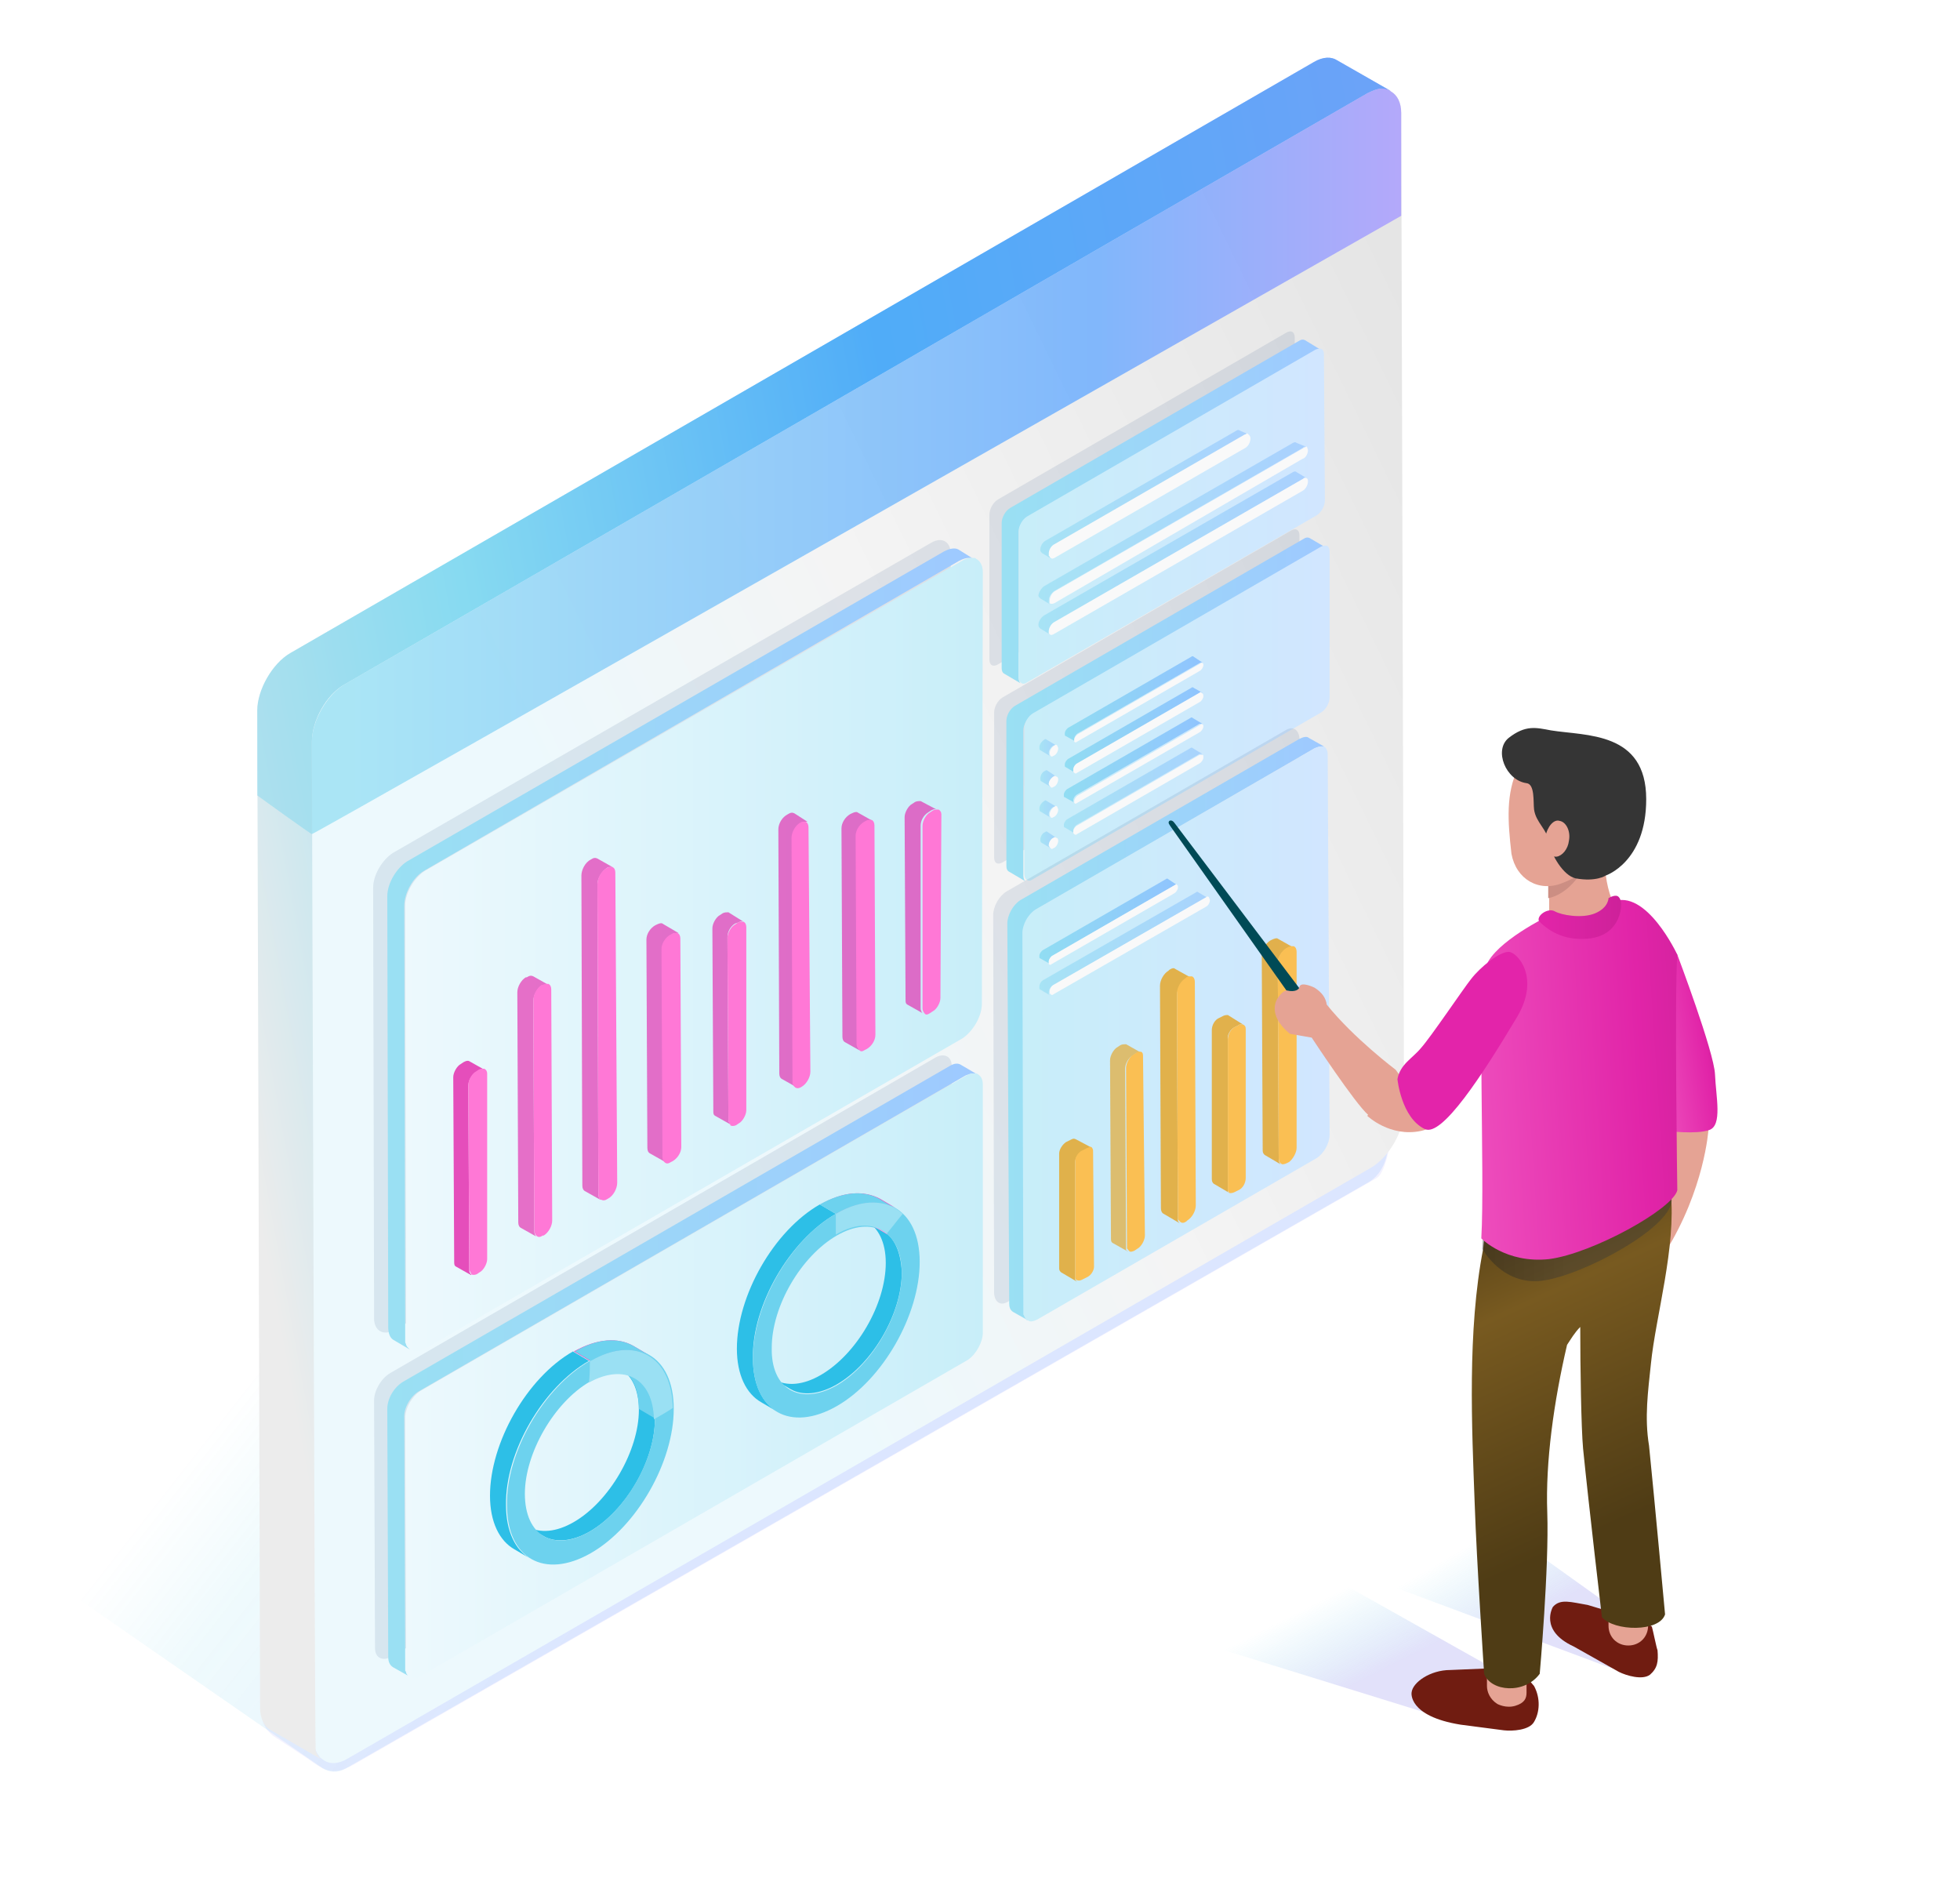 <svg width="208" height="200" viewBox="0 0 208 200" fill="none" xmlns="http://www.w3.org/2000/svg">
<path opacity="0.1" d="M29 184.2L32.5 186.5C34.7 188.1 35.5 188.4 37.6 187.2L146.1 125C147.1 124.4 147.6 120.9 147.6 120.9L28.2 181.6C27.3 182.1 28.2 183.6 29 184.2Z" fill="#8A78FF"/>
<path d="M0 163.9L34.2 187.6C34.9 188.1 35.9 188.1 36.6 187.7L145.3 125.4C146.8 124.5 147.3 122.6 147.3 121.5L107.2 73.3L0 163.9Z" fill="url(#paint0_linear)"/>
<path d="M149 117.799C149 119.999 147.4 122.799 145.5 123.899L36.9 186.599C35.9 187.199 35 187.199 34.4 186.799C34.3 186.699 34.1 186.599 34 186.499C33.9 186.399 33.8 186.199 33.7 186.099C33.7 185.999 33.6 185.999 33.6 185.899C33.6 185.799 33.5 185.799 33.5 185.699C33.5 185.599 33.4 185.499 33.4 185.399C33.4 185.299 33.3 185.099 33.3 184.999C33.3 184.899 33.3 184.699 33.3 184.599L33.1 78.699C33.1 76.499 34.7 73.699 36.6 72.599L145.1 9.899C145.7 9.599 146.2 9.399 146.7 9.399C146.8 9.399 147.1 9.399 147.2 9.499C147.3 9.499 147.4 9.599 147.5 9.599L147.6 9.699C148.3 10.099 148.7 10.899 148.7 11.999L149 117.799Z" fill="url(#paint1_linear)"/>
<path d="M147.2 20.8C147.3 20.8 147.4 20.9 147.5 20.9C147.6 20.9 147.4 20.8 147.2 20.8Z" fill="#E5E5E5"/>
<path d="M147.5 9.6C147.4 9.6 147.3 9.5 147.2 9.5C147.1 9.5 146.8 9.4 146.7 9.4C146.2 9.4 145.7 9.6 145.1 9.9L36.6 72.6C34.6 73.7 33.1 76.5 33.1 78.7C33.1 78.7 33.4 185.3 33.5 185.7C33.5 185.9 33.8 186.4 33.9 186.5C34 186.6 34.1 186.7 34.3 186.8L28.6 183.5C28 183.1 27.6 182.3 27.6 181.2L27.3 75.4C27.3 73.2 28.9 70.4 30.8 69.3L139.4 6.6C140.4 6 141.3 6 141.9 6.4L147.5 9.6Z" fill="url(#paint2_linear)"/>
<path opacity="0.4" d="M147.5 9.6C147.4 9.6 147.3 9.5 147.2 9.5C147.1 9.5 146.8 9.4 146.7 9.4C146.2 9.4 145.7 9.6 145.1 9.9L36.6 72.6C34.6 73.7 33.1 76.5 33.1 78.7V88.5C33.1 88.6 27.3 84.4 27.3 84.4V75.4C27.3 73.2 28.9 70.4 30.8 69.3L139.4 6.6C140.4 6 141.3 6 141.9 6.4L147.5 9.6Z" fill="#6DD2EE"/>
<path opacity="0.8" d="M148.7 22.899C148.7 22.899 33.1 88.699 33.1 88.499V78.699C33.1 76.499 34.7 73.699 36.6 72.599L145.1 9.899C145.7 9.599 146.2 9.399 146.7 9.399C146.8 9.399 147.1 9.399 147.2 9.499C147.3 9.499 147.4 9.599 147.5 9.599L147.6 9.699C148.3 10.099 148.7 10.899 148.7 11.999V22.899Z" fill="url(#paint3_linear)"/>
<path opacity="0.1" d="M99.3 112.2C100.2 111.7 101 112.1 101 113.1L101.1 139.4C101.1 140.4 100.4 141.7 99.5 142.3L41.5 175.8C40.6 176.3 39.8 175.9 39.8 174.9L39.7 148.6C39.7 147.6 40.4 146.3 41.4 145.7L99.3 112.2Z" fill="#103870"/>
<path d="M103.7 114C103.6 114 103.5 113.9 103.5 113.9C103.4 113.9 103.4 113.9 103.3 113.9C103.1 113.9 102.8 114 102.5 114.1L44.5 147.6C43.6 148.1 42.8 149.4 42.9 150.5L43 176.8C43 176.9 43 177 43 177.1V177.2C43 177.3 43 177.3 43.1 177.4C43.1 177.4 43.1 177.4 43.1 177.5C43.1 177.6 43.2 177.6 43.2 177.7L43.3 177.8L41.7 176.9C41.4 176.7 41.2 176.4 41.2 175.8L41.1 149.5C41.1 148.4 41.8 147.2 42.8 146.6L100.8 113.1C101.3 112.8 101.7 112.8 102 113L103.7 114Z" fill="url(#paint4_linear)"/>
<path d="M104.3 141.399C104.3 142.399 103.6 143.699 102.7 144.299L44.7 177.799C44.2 178.099 43.8 178.099 43.5 177.899C43.5 177.899 43.4 177.899 43.4 177.799L43.3 177.699C43.3 177.599 43.2 177.599 43.2 177.499C43.2 177.499 43.2 177.499 43.2 177.399C43.2 177.299 43.1 177.299 43.1 177.199V177.099C43.1 176.999 43.1 176.899 43.1 176.799L43 150.499C43 149.399 43.7 148.199 44.6 147.599L102.6 114.099C102.9 113.899 103.1 113.899 103.4 113.899C103.5 113.899 103.5 113.899 103.6 113.899C103.6 113.899 103.7 113.899 103.8 113.999C104.1 114.199 104.3 114.499 104.3 115.099V141.399Z" fill="url(#paint5_linear)"/>
<path d="M69.5 150.599C69.5 154.999 66.4 160.299 62.6 162.499C60.7 163.599 58.9 163.699 57.7 162.999L56 161.999C57.3 162.699 59 162.599 60.9 161.499C64.7 159.299 67.8 153.899 67.8 149.599C67.8 147.399 67 145.899 65.8 145.199L67.5 146.199C68.7 146.899 69.5 148.399 69.5 150.599Z" fill="#2DBFE7"/>
<path d="M67.2 142.799L68.9 143.799C67.3 142.899 65.1 142.999 62.6 144.399L60.9 143.399C63.4 141.999 65.6 141.899 67.2 142.799Z" fill="#F04DBF"/>
<path d="M56.3 165.399L54.6 164.399C53 163.499 52 161.499 52 158.699C52 153.099 55.9 146.199 60.8 143.399L62.5 144.399C57.6 147.199 53.6 154.099 53.7 159.699C53.7 162.499 54.7 164.499 56.3 165.399Z" fill="#2DBFE7"/>
<path d="M62.6 144.4C67.5 141.6 71.5 143.8 71.5 149.5C71.5 155.1 67.6 162 62.7 164.8C57.8 167.6 53.8 165.4 53.8 159.7C53.7 154.1 57.7 147.2 62.6 144.4ZM62.6 162.5C66.4 160.3 69.5 154.9 69.5 150.6C69.5 146.3 66.4 144.4 62.6 146.6C58.8 148.8 55.7 154.2 55.7 158.5C55.7 163 58.8 164.7 62.6 162.5Z" fill="#6DD2EE"/>
<path d="M65.8 145.199L67.5 146.199C68.7 146.899 69.5 148.399 69.5 150.499L67.8 149.499C67.8 147.399 67.1 145.899 65.8 145.199Z" fill="#6DD2EE"/>
<path d="M62.6 144.4C67.4 141.7 71.3 143.9 71.4 149.4C70.8 149.8 70.1 150.2 69.4 150.6C69.3 146.3 66.3 144.6 62.5 146.7C62.6 145.9 62.6 145.1 62.6 144.4Z" fill="#9AE0F3"/>
<path d="M67.2 142.799L68.9 143.799C67.3 142.899 65.1 142.999 62.7 144.399L61 143.399C63.4 141.999 65.6 141.899 67.2 142.799Z" fill="#6DD2EE"/>
<path d="M62.6 144.399L61 143.399L62.6 144.399Z" fill="#FFBFEC"/>
<path d="M95.7 135C95.7 139.4 92.6 144.7 88.8 146.9C86.9 148 85.1 148.1 83.9 147.4L82.2 146.4C83.5 147.1 85.2 147 87.1 145.9C90.9 143.7 94 138.4 94 134C94 131.8 93.2 130.3 92 129.6L93.7 130.6C94.9 131.3 95.6 132.8 95.7 135Z" fill="#2DBFE7"/>
<path d="M93.4 127.2L95.1 128.2C93.5 127.3 91.3 127.4 88.8 128.8L87.1 127.8C89.5 126.4 91.7 126.3 93.4 127.2Z" fill="#F04DBF"/>
<path d="M82.5 149.8L80.8 148.8C79.2 147.9 78.2 145.9 78.2 143.1C78.2 137.5 82.1 130.6 87 127.8L88.7 128.8C83.8 131.6 79.8 138.5 79.9 144.1C79.9 146.9 80.9 148.9 82.5 149.8Z" fill="#2DBFE7"/>
<path d="M88.7 128.8C93.6 126 97.6 128.2 97.6 133.9C97.6 139.5 93.7 146.4 88.8 149.2C83.9 152 79.9 149.8 79.9 144.1C79.9 138.5 83.8 131.6 88.7 128.8ZM88.8 147C92.6 144.8 95.7 139.4 95.7 135.1C95.7 130.7 92.6 128.9 88.8 131.1C85 133.3 81.9 138.6 81.9 143C81.8 147.4 84.9 149.2 88.8 147Z" fill="#6DD2EE"/>
<path d="M92 129.6L93.7 130.6C93.9 130.7 94.1 130.8 94.2 131L92.5 130C92.3 129.9 92.2 129.7 92 129.6Z" fill="#FF99E0"/>
<path d="M93.3 127.2L95 128.2C93.4 127.3 91.2 127.4 88.7 128.8L87 127.8C89.5 126.4 91.7 126.3 93.3 127.2Z" fill="#6DD2EE"/>
<path d="M88.7 128.8C91.6 127.1 94.2 127.3 95.8 128.8C95.2 129.5 94.7 130.2 94.1 130.9C92.8 129.8 90.9 129.7 88.7 131V129.2C88.7 129.1 88.7 128.9 88.7 128.8Z" fill="#9AE0F3"/>
<path opacity="0.1" d="M136.5 35.3C137 35 137.4 35.2 137.4 35.8V51.2C137.4 51.8 137 52.5 136.5 52.8L105.9 70.5C105.4 70.8 105 70.6 105 70V54.6C105 54 105.4 53.3 105.9 53L136.5 35.3Z" fill="#103870"/>
<path d="M140.3 37.2C140.2 37.1 140.2 37.1 140.3 37.2C140.2 37.2 140.2 37.2 140.2 37.2C140 37.2 139.9 37.2 139.7 37.3L109 54.9C108.5 55.2 108.1 55.9 108.1 56.5V71.9C108.1 72.2 108.2 72.4 108.3 72.5L106.6 71.5C106.4 71.4 106.3 71.2 106.3 70.9V55.5C106.3 54.9 106.7 54.2 107.2 53.9L137.8 36.2C138.1 36 138.3 36 138.5 36.1L140.3 37.2Z" fill="url(#paint6_linear)"/>
<path d="M140.6 53.1C140.6 53.7 140.2 54.4 139.7 54.7L109 72.4C108.7 72.6 108.5 72.6 108.3 72.4C108.2 72.3 108.1 72.1 108.1 71.8V56.4C108.1 55.8 108.5 55.1 109 54.8L139.6 37.1C139.8 37 140 37 140.1 37H140.2C140.4 37.1 140.5 37.3 140.5 37.6L140.6 53.1Z" fill="url(#paint7_linear)"/>
<g opacity="0.6">
<path opacity="0.6" d="M132.5 46.1H132.4C132.3 46.1 132.3 46.1 132.2 46.2L111.9 57.9C111.6 58.1 111.4 58.5 111.4 58.8V58.9C111.4 59 111.4 59 111.4 59.1C111.4 59.1 111.4 59.2 111.5 59.2C111.5 59.2 111.5 59.2 111.6 59.3L110.6 58.7C110.5 58.6 110.4 58.5 110.4 58.4V58.3C110.4 58 110.6 57.6 110.9 57.4L131.2 45.7C131.3 45.6 131.5 45.6 131.6 45.7L132.5 46.1Z" fill="url(#paint8_linear)"/>
</g>
<path d="M132.7 46.5C132.7 46.9 132.5 47.3 132.2 47.5L111.9 59.2C111.7 59.3 111.6 59.3 111.5 59.2C111.5 59.2 111.5 59.2 111.4 59.1C111.4 59.1 111.4 59 111.3 59C111.3 59 111.3 58.9 111.3 58.8V58.7C111.3 58.4 111.5 58 111.8 57.8L132.1 46.1C132.2 46.1 132.3 46 132.3 46H132.4C132.6 46.2 132.7 46.3 132.7 46.5Z" fill="#F9F9F9"/>
<g opacity="0.6">
<path opacity="0.6" d="M138.6 47.4H138.5C138.4 47.4 138.3 47.4 138.3 47.5L111.9 62.7C111.6 62.9 111.3 63.3 111.3 63.7C111.3 63.8 111.3 63.8 111.3 63.9V64C111.3 64 111.3 64 111.4 64.1L110.4 63.5C110.3 63.4 110.2 63.3 110.2 63.2C110.2 62.9 110.5 62.4 110.8 62.2L137.2 47C137.4 46.9 137.5 46.9 137.6 47L138.6 47.4Z" fill="url(#paint9_linear)"/>
</g>
<path d="M138.8 47.799C138.8 48.099 138.6 48.599 138.2 48.699L111.9 63.999C111.7 64.099 111.5 64.099 111.4 63.999V63.899C111.4 63.899 111.4 63.799 111.4 63.699C111.4 63.399 111.6 62.899 112 62.699L138.4 47.499C138.5 47.499 138.6 47.399 138.6 47.399H138.7C138.7 47.499 138.8 47.599 138.8 47.799Z" fill="#F9F9F9"/>
<g opacity="0.6">
<path opacity="0.6" d="M138.6 50.7H138.5C138.4 50.7 138.3 50.7 138.3 50.8L111.9 66C111.6 66.2 111.3 66.6 111.3 67C111.3 67.1 111.3 67.1 111.3 67.1V67.2C111.3 67.3 111.4 67.3 111.4 67.3L110.4 66.7C110.3 66.6 110.2 66.5 110.2 66.3C110.2 65.9 110.5 65.5 110.8 65.3L137.2 50.1C137.4 50 137.5 50 137.6 50.1L138.6 50.7Z" fill="url(#paint10_linear)"/>
</g>
<path d="M138.8 51.1C138.8 51.4 138.6 51.9 138.2 52.1L111.8 67.3C111.6 67.4 111.5 67.4 111.4 67.3L111.3 67.2C111.3 67.2 111.3 67.2 111.3 67.1V67C111.3 66.7 111.5 66.2 111.9 66L138.3 50.8C138.4 50.7 138.5 50.7 138.5 50.7H138.6C138.8 50.8 138.8 50.9 138.8 51.1Z" fill="#F9F9F9"/>
<path opacity="0.1" d="M137 56.3C137.5 56 137.9 56.2 137.9 56.8V72.2C137.9 72.8 137.5 73.5 137 73.8L106.4 91.5C105.9 91.8 105.5 91.6 105.5 91V75.6C105.5 75 105.9 74.3 106.4 74L137 56.3Z" fill="#103870"/>
<path d="M140.7 58.1C140.7 58 140.7 58 140.7 58.1C140.6 58.1 140.5 58.1 140.5 58.1C140.4 58.1 140.2 58.1 140.1 58.2L109.5 75.9C109 76.2 108.6 76.9 108.6 77.5V92.9C108.6 93.2 108.7 93.4 108.8 93.5L107.1 92.5C106.9 92.4 106.8 92.2 106.8 91.9V76.5C106.8 75.9 107.2 75.2 107.7 74.9L138.3 57.2C138.6 57 138.8 57 139 57.1L140.7 58.1Z" fill="url(#paint11_linear)"/>
<path d="M141.1 73.999C141.1 74.599 140.7 75.299 140.2 75.599L109.6 93.299C109.3 93.499 109.1 93.499 108.9 93.299C108.8 93.199 108.7 92.999 108.7 92.699V77.299C108.7 76.699 109.1 75.999 109.6 75.699L140.2 57.999C140.4 57.899 140.5 57.899 140.6 57.899H140.7C140.7 57.899 140.7 57.899 140.8 57.899C141 57.999 141.1 58.199 141.1 58.499V73.999Z" fill="url(#paint12_linear)"/>
<g opacity="0.6">
<path opacity="0.6" d="M127.6 80C127.6 80 127.5 80 127.4 80H127.3L114.3 87.5C114.1 87.6 113.9 87.9 113.9 88.1V88.2V88.3C113.9 88.3 113.9 88.3 114 88.4L113 87.8C112.9 87.8 112.9 87.7 112.9 87.6V87.5C112.9 87.3 113.1 87 113.3 86.9L126.3 79.4C126.4 79.3 126.5 79.3 126.6 79.4L127.6 80Z" fill="url(#paint13_linear)"/>
</g>
<path d="M127.7 80.301V80.401C127.7 80.601 127.5 80.901 127.3 81.001L114.3 88.501C114.2 88.601 114.1 88.601 114 88.501C114 88.501 114 88.501 113.9 88.401V88.301V88.201C113.9 88.001 114.1 87.701 114.3 87.601L127.3 80.101H127.4C127.5 80.101 127.5 80.101 127.6 80.101C127.7 80.101 127.7 80.101 127.7 80.301Z" fill="#F9F9F9"/>
<path opacity="0.6" d="M127.6 76.8C127.5 76.8 127.4 76.8 127.3 76.8L114.3 84.3C114.1 84.4 113.9 84.7 113.9 84.9V85V85.1L113 84.6C112.9 84.6 112.9 84.5 112.9 84.4V84.3C112.9 84.1 113.1 83.8 113.3 83.7L126.3 76.2C126.4 76.1 126.5 76.1 126.6 76.2L127.6 76.8Z" fill="url(#paint14_linear)"/>
<path d="M127.7 77V77.1C127.7 77.3 127.5 77.6 127.3 77.7L114.3 85.2C114.2 85.3 114.1 85.3 114 85.2V85.1V85C114 84.8 114.2 84.5 114.4 84.4L127.4 76.9C127.5 76.8 127.6 76.8 127.6 76.9C127.6 76.8 127.7 76.9 127.7 77Z" fill="#F9F9F9"/>
<path opacity="0.6" d="M127.6 73.5C127.5 73.5 127.5 73.5 127.4 73.5L114.4 81C114.2 81.1 114 81.4 114 81.6V81.7V81.8C114 81.8 114 81.8 114 81.9C114 81.9 114 81.9 114.1 82L113.1 81.4C113 81.4 113 81.3 113 81.2V81.1C113 80.9 113.2 80.6 113.4 80.5L126.4 73C126.5 72.9 126.6 72.9 126.7 73L127.6 73.5Z" fill="url(#paint15_linear)"/>
<path d="M127.7 73.8V73.9C127.7 74.1 127.5 74.4 127.3 74.5L114.3 82C114.2 82.1 114.1 82.1 114 82C114 82 114 82 113.9 81.9C113.9 81.9 113.9 81.9 113.9 81.8V81.7V81.6C113.9 81.4 114.1 81.1 114.3 81L127.3 73.5C127.4 73.4 127.5 73.4 127.5 73.5C127.6 73.6 127.7 73.6 127.7 73.8Z" fill="#F9F9F9"/>
<path opacity="0.6" d="M127.6 70.3C127.5 70.3 127.4 70.3 127.4 70.3L114.4 77.8C114.2 77.9 114 78.2 114 78.4V78.5V78.6L113.1 78.1C113 78.1 113 78 113 77.9V77.8C113 77.6 113.2 77.3 113.4 77.2L126.4 69.7C126.5 69.6 126.6 69.6 126.7 69.7L127.6 70.3Z" fill="url(#paint16_linear)"/>
<path d="M127.7 70.5V70.6C127.7 70.8 127.5 71.1 127.3 71.2L114.3 78.7C114.2 78.8 114.1 78.8 114 78.7V78.6V78.5C114 78.3 114.2 78 114.4 77.9L127.4 70.4C127.5 70.3 127.6 70.3 127.6 70.4C127.6 70.3 127.7 70.4 127.7 70.5Z" fill="#F9F9F9"/>
<g opacity="0.6">
<path opacity="0.6" d="M112.1 79.1C112 79.1 111.9 79.1 111.8 79.1C111.5 79.3 111.3 79.6 111.3 79.9C111.3 80 111.3 80.1 111.4 80.2L110.4 79.6C110.3 79.6 110.3 79.4 110.3 79.3C110.3 79 110.5 78.7 110.8 78.5C110.9 78.4 111 78.4 111.1 78.5L112.1 79.1Z" fill="url(#paint17_linear)"/>
</g>
<path d="M112.3 79.399C112.3 79.699 112.1 80.099 111.8 80.199C111.7 80.299 111.5 80.299 111.5 80.199C111.4 80.099 111.4 79.999 111.4 79.899C111.4 79.599 111.6 79.299 111.9 79.099C112 78.999 112.1 78.999 112.2 79.099C112.2 79.199 112.3 79.299 112.3 79.399Z" fill="#F9F9F9"/>
<g opacity="0.6">
<path opacity="0.6" d="M112.1 82.4C112 82.4 111.9 82.4 111.8 82.4C111.5 82.6 111.3 82.9 111.3 83.2C111.3 83.3 111.3 83.4 111.4 83.4C111.4 83.4 111.4 83.4 111.5 83.5L110.5 82.9C110.4 82.9 110.4 82.7 110.4 82.6C110.4 82.3 110.6 81.9 110.9 81.8C111 81.7 111.1 81.7 111.2 81.8L112.1 82.4Z" fill="url(#paint18_linear)"/>
</g>
<path d="M112.3 82.699C112.3 82.999 112.1 83.399 111.8 83.499C111.7 83.599 111.5 83.599 111.5 83.499C111.5 83.499 111.5 83.499 111.4 83.399C111.4 83.299 111.3 83.299 111.3 83.199C111.3 82.899 111.5 82.599 111.8 82.399C111.9 82.299 112 82.299 112.1 82.399C112.2 82.399 112.3 82.499 112.3 82.699Z" fill="#F9F9F9"/>
<g opacity="0.6">
<path opacity="0.6" d="M112.1 85.6C112 85.6 111.9 85.6 111.8 85.6C111.5 85.8 111.3 86.1 111.3 86.4C111.3 86.5 111.3 86.6 111.4 86.7L110.4 86.1C110.3 86.1 110.3 85.9 110.3 85.8C110.3 85.5 110.5 85.2 110.8 85C110.9 84.9 111 84.9 111.1 85L112.1 85.6Z" fill="url(#paint19_linear)"/>
</g>
<path d="M112.3 85.899C112.3 86.199 112.1 86.599 111.8 86.699C111.7 86.799 111.5 86.799 111.5 86.699C111.4 86.599 111.4 86.499 111.4 86.399C111.4 86.099 111.6 85.799 111.9 85.599C112 85.499 112.1 85.499 112.2 85.599C112.2 85.699 112.3 85.799 112.3 85.899Z" fill="#F9F9F9"/>
<g opacity="0.6">
<path opacity="0.6" d="M112.1 88.9C112 88.9 111.9 88.9 111.8 88.9C111.5 89.1 111.3 89.4 111.3 89.7C111.3 89.8 111.3 89.9 111.4 89.9C111.4 89.9 111.4 89.9 111.5 90L110.5 89.4C110.4 89.3 110.4 89.2 110.4 89.1C110.4 88.8 110.6 88.4 110.9 88.3C111 88.2 111.1 88.2 111.2 88.3L112.1 88.9Z" fill="url(#paint20_linear)"/>
</g>
<path d="M112.3 89.199C112.3 89.499 112.1 89.899 111.8 89.999C111.7 90.099 111.5 90.099 111.5 89.999C111.5 89.999 111.5 89.999 111.4 89.899C111.4 89.799 111.3 89.799 111.3 89.699C111.3 89.399 111.5 88.999 111.8 88.899C111.9 88.799 112 88.799 112.1 88.899C112.2 88.899 112.3 88.999 112.3 89.199Z" fill="#F9F9F9"/>
<path opacity="0.1" d="M136.4 77.5C137.2 77 137.8 77.4 137.9 78.3L138 118.5C138 119.4 137.4 120.5 136.6 121L107 138.1C106.2 138.6 105.6 138.2 105.5 137.3L105.4 97.1C105.4 96.2 106 95.1 106.8 94.6L136.4 77.5Z" fill="#103870"/>
<path d="M109.1 140.1C109 140.1 109 140 109.1 140.1C109 140 109 140 108.9 140C109 140 109 140 109.1 140.1Z" fill="url(#paint21_linear)"/>
<path d="M140.5 79.3C140.5 79.3 140.4 79.3 140.4 79.2C140.4 79.2 140.4 79.2 140.5 79.3C140.5 79.3 140.5 79.2 140.5 79.3Z" fill="url(#paint22_linear)"/>
<path d="M140.5 79.2C140.4 79.2 140.4 79.2 140.5 79.2C140.4 79.2 140.4 79.2 140.4 79.2C140.4 79.2 140.3 79.2 140.2 79.2C140 79.2 139.8 79.3 139.5 79.4L110 96.5C109.2 97 108.6 98.1 108.6 99L108.7 139.2C108.7 139.3 108.7 139.4 108.7 139.4V139.5C108.7 139.6 108.7 139.6 108.8 139.7C108.8 139.8 108.9 139.9 109 140C109 140 109 140 109.1 140.1L107.5 139.2C107.2 139 107.1 138.7 107.1 138.3L106.9 98C106.9 97.1 107.5 96 108.3 95.5L137.9 78.4C138.3 78.2 138.7 78.1 138.9 78.3L140.5 79.2Z" fill="url(#paint23_linear)"/>
<path d="M141.1 120.4C141.1 121.3 140.5 122.4 139.7 122.9L110.1 140C109.7 140.2 109.3 140.3 109.1 140.1H109C109 140.1 108.9 140.1 108.9 140C108.8 139.9 108.8 139.8 108.7 139.7C108.7 139.6 108.7 139.6 108.6 139.5V139.4C108.6 139.3 108.6 139.2 108.6 139.2L108.5 99C108.5 98.1 109.1 97 109.9 96.5L139.5 79.4C139.7 79.3 140 79.2 140.2 79.2C140.3 79.2 140.3 79.2 140.4 79.2C140.4 79.2 140.4 79.2 140.5 79.2C140.8 79.4 140.9 79.7 140.9 80.1L141.1 120.4Z" fill="url(#paint24_linear)"/>
<path d="M115.8 121.8C115.7 121.8 115.6 121.8 115.6 121.8C115.7 121.8 115.7 121.7 115.8 121.8Z" fill="#6DD2EE"/>
<path opacity="0.8" d="M115.9 121.8C115.8 121.8 115.8 121.8 115.9 121.8C115.8 121.8 115.7 121.8 115.6 121.8C115.6 121.8 115.5 121.8 115.4 121.9L114.8 122.2C114.4 122.4 114.1 122.9 114.1 123.3V135.5C114.1 135.6 114.1 135.6 114.1 135.7C114.1 135.8 114.1 135.8 114.2 135.9L114.3 136L112.6 135C112.5 134.9 112.4 134.8 112.4 134.6V122.4C112.4 122 112.7 121.5 113.1 121.2L113.7 120.9C113.9 120.8 114 120.8 114.2 120.9L115.9 121.8Z" fill="#E6A320"/>
<path d="M116.1 134.4C116.1 134.8 115.8 135.3 115.4 135.5L114.8 135.8C114.6 135.9 114.4 135.9 114.2 135.8C114.2 135.8 114.1 135.7 114.1 135.6C114.1 135.5 114.1 135.5 114.1 135.4V123.2C114.1 122.8 114.4 122.3 114.8 122.1L115.4 121.8C115.4 121.8 115.5 121.8 115.6 121.7C115.7 121.7 115.8 121.7 115.8 121.7C115.9 121.8 116 121.9 116 122.1L116.1 134.4Z" fill="#FABF53"/>
<g opacity="0.8">
<path opacity="0.8" d="M121.1 111.7C121 111.7 121 111.7 120.9 111.7C120.8 111.7 120.7 111.7 120.5 111.8L120.2 112C119.7 112.3 119.4 112.9 119.4 113.4L119.5 132.3C119.5 132.4 119.5 132.4 119.5 132.5V132.6C119.5 132.6 119.5 132.7 119.6 132.7L119.7 132.8L118.1 131.9C117.9 131.8 117.9 131.6 117.9 131.4L117.8 112.5C117.8 112 118.2 111.3 118.6 111.1L118.9 110.9C119.1 110.8 119.3 110.8 119.5 110.8L121.1 111.7Z" fill="#E6A320"/>
</g>
<path d="M121.5 131.1C121.5 131.6 121.1 132.3 120.7 132.5L120.4 132.7C120.2 132.8 119.9 132.9 119.8 132.7L119.7 132.6C119.7 132.6 119.7 132.5 119.6 132.5V132.4C119.6 132.3 119.6 132.3 119.6 132.2L119.5 113.3C119.5 112.8 119.9 112.1 120.3 111.9L120.6 111.7C120.7 111.6 120.9 111.6 121 111.6H121.1C121.3 111.7 121.3 111.9 121.3 112.1L121.5 131.1Z" fill="#FABF53"/>
<path opacity="0.8" d="M131.9 108.7C131.8 108.7 131.8 108.7 131.7 108.7C131.6 108.7 131.5 108.7 131.4 108.8L131 109C130.6 109.2 130.2 109.8 130.3 110.3V126.1C130.3 126.2 130.3 126.2 130.3 126.3V126.4C130.3 126.4 130.3 126.5 130.4 126.5C130.4 126.6 130.5 126.6 130.5 126.6L128.8 125.6C128.7 125.5 128.6 125.4 128.6 125.1V109.3C128.6 108.8 128.9 108.2 129.4 108L129.8 107.8C130 107.7 130.2 107.7 130.3 107.7L131.9 108.7Z" fill="#E6A320"/>
<path d="M132.2 125C132.2 125.5 131.9 126.1 131.4 126.3L131 126.5C130.8 126.6 130.6 126.6 130.5 126.6L130.4 126.5C130.4 126.5 130.4 126.4 130.3 126.4V126.3C130.3 126.3 130.3 126.2 130.3 126.1V110.3C130.3 109.8 130.6 109.2 131 109L131.4 108.8C131.5 108.7 131.6 108.7 131.7 108.7C131.7 108.7 131.7 108.7 131.8 108.7H131.9C132.1 108.8 132.2 108.9 132.2 109.2V125Z" fill="#FABF53"/>
<path opacity="0.8" d="M137.2 100.5C137 100.5 136.9 100.5 136.7 100.6L136.5 100.7C136 101 135.6 101.6 135.6 102.2L135.7 123C135.7 123.3 135.8 123.5 136 123.6L134.3 122.6C134.1 122.5 134 122.3 134 122.1L133.9 101.3C133.9 100.8 134.3 100.1 134.8 99.8L135 99.7C135.2 99.6 135.5 99.5 135.6 99.6L137.2 100.5Z" fill="#E6A320"/>
<path d="M137.6 121.8C137.6 122.3 137.2 123 136.8 123.3L136.6 123.4C136.4 123.5 136.1 123.6 136 123.5C135.8 123.4 135.7 123.2 135.7 122.9L135.6 102.1C135.6 101.6 136 100.9 136.5 100.6L136.7 100.5C136.9 100.4 137 100.4 137.2 100.4C137.2 100.4 137.2 100.4 137.3 100.4C137.5 100.5 137.6 100.7 137.6 101V121.8Z" fill="#FABF53"/>
<path opacity="0.8" d="M126.5 103.8C126.5 103.8 126.4 103.7 126.5 103.8C126.4 103.8 126.3 103.8 126.3 103.8C126.2 103.8 126 103.8 125.9 103.9L125.8 104C125.3 104.3 124.9 105 124.9 105.6L125 129.2C125 129.3 125 129.3 125 129.4V129.5C125 129.6 125.1 129.7 125.2 129.8L123.5 128.8C123.3 128.7 123.2 128.5 123.2 128.2L123.1 104.6C123.1 104 123.5 103.3 124 103L124.1 102.9C124.4 102.7 124.6 102.7 124.7 102.8L126.5 103.8Z" fill="#E6A320"/>
<path d="M126.9 127.9C126.9 128.5 126.5 129.2 126 129.5L125.9 129.6C125.6 129.8 125.4 129.8 125.2 129.6C125.1 129.5 125 129.4 125 129.3V129.2C125 129.1 125 129.1 125 129L124.9 105.4C124.9 104.8 125.3 104.1 125.8 103.8L125.9 103.7C126 103.6 126.2 103.6 126.3 103.6H126.4H126.5C126.7 103.7 126.8 103.9 126.8 104.2L126.9 127.9Z" fill="#FABF53"/>
<path opacity="0.6" d="M124.9 93.9C124.8 93.9 124.7 93.9 124.7 93.9L111.7 101.4C111.5 101.5 111.3 101.8 111.3 102V102.1C111.3 102.2 111.3 102.2 111.3 102.2L110.4 101.7C110.3 101.7 110.3 101.6 110.3 101.5V101.4C110.3 101.2 110.5 100.9 110.7 100.8L123.7 93.3C123.8 93.2 123.9 93.2 124 93.3L124.9 93.9Z" fill="url(#paint25_linear)"/>
<path d="M125 94.099V94.199C125 94.399 124.8 94.699 124.6 94.799L111.6 102.299C111.5 102.399 111.4 102.399 111.3 102.299V102.199V101.999C111.3 101.799 111.5 101.499 111.7 101.399L124.7 93.899C124.8 93.799 124.9 93.799 124.9 93.899C125 93.899 125 93.999 125 94.099Z" fill="#F9F9F9"/>
<g opacity="0.6">
<path opacity="0.6" d="M128.2 95.3C128.1 95.3 128 95.3 127.9 95.3L111.7 104.6C111.5 104.7 111.3 105 111.3 105.3V105.4V105.5C111.3 105.5 111.3 105.5 111.4 105.6L110.4 105C110.3 105 110.3 104.9 110.3 104.7C110.3 104.4 110.5 104.1 110.7 104L126.9 94.7C127 94.6 127.1 94.6 127.2 94.7L128.2 95.3Z" fill="url(#paint26_linear)"/>
</g>
<path d="M128.4 95.5C128.4 95.8 128.2 96.1 128 96.2L111.8 105.5C111.7 105.6 111.6 105.6 111.5 105.5C111.5 105.5 111.5 105.5 111.4 105.4C111.4 105.4 111.4 105.4 111.4 105.3V105.2C111.4 104.9 111.6 104.6 111.8 104.5L128 95.2C128.1 95.1 128.2 95.1 128.3 95.2C128.3 95.3 128.4 95.4 128.4 95.5Z" fill="#F9F9F9"/>
<path opacity="0.1" d="M98.8 57.6C100 56.9 100.9 57.5 100.9 58.8L101 104.5C101 105.9 100 107.5 98.9 108.2L41.9 141.1C40.7 141.8 39.7 141.2 39.7 139.9L39.6 94.2C39.6 92.8 40.6 91.2 41.7 90.5L98.8 57.6Z" fill="#103870"/>
<path d="M103.3 59.3C103.2 59.3 103.2 59.3 103.1 59.2C103 59.2 102.9 59.2 102.8 59.2C102.5 59.2 102.2 59.3 101.8 59.5L45 92.4C43.8 93.1 42.9 94.8 42.9 96.1L43 141.8C43 141.9 43 142 43 142.1C43 142.2 43 142.3 43 142.3C43 142.3 43 142.3 43 142.4C43 142.5 43.1 142.6 43.1 142.7C43.1 142.8 43.2 142.8 43.2 142.9C43.2 142.9 43.3 143 43.4 143.1L43.5 143.2L41.8 142.2C41.4 142 41.2 141.5 41.2 140.8L41.1 95.1C41.1 93.7 42.1 92.1 43.2 91.4L100.2 58.5C100.8 58.2 101.3 58.1 101.7 58.3L103.3 59.3Z" fill="url(#paint27_linear)"/>
<path d="M104.2 106.5C104.2 107.9 103.2 109.5 102.1 110.2L45.1 143.1C44.5 143.4 44 143.5 43.6 143.2C43.5 143.2 43.5 143.1 43.5 143.1C43.4 143.1 43.4 143 43.3 142.9C43.2 142.8 43.2 142.8 43.2 142.7C43.2 142.6 43.1 142.5 43.1 142.4C43.1 142.4 43.1 142.4 43.1 142.3C43.1 142.2 43.1 142.2 43.1 142.1C43.1 142 43.1 141.9 43.1 141.8L43 96.1C43 94.7 44 93.1 45.1 92.4L102.1 59.5C102.4 59.3 102.8 59.2 103.1 59.2C103.2 59.2 103.3 59.2 103.4 59.2C103.5 59.2 103.5 59.2 103.6 59.3C104 59.5 104.3 60 104.3 60.7L104.2 106.5Z" fill="url(#paint28_linear)"/>
<path opacity="0.8" d="M51.4 113.5C51.4 113.5 51.3 113.5 51.4 113.5C51.2 113.4 51 113.5 50.8 113.6L50.5 113.8C50 114.1 49.7 114.7 49.7 115.2L49.8 134.8C49.8 134.9 49.8 135 49.9 135.1C49.9 135.1 49.9 135.2 50 135.2C50 135.2 50 135.2 50 135.3L48.4 134.4C48.2 134.3 48.2 134.1 48.2 133.9L48.1 114.3C48.1 113.8 48.5 113.1 48.9 112.9L49.2 112.7C49.4 112.6 49.6 112.5 49.8 112.6L51.4 113.5Z" fill="#E324AA"/>
<path d="M51.7 133.6C51.7 134.1 51.3 134.8 50.9 135L50.6 135.2C50.4 135.3 50.1 135.3 50 135.2C50 135.2 50 135.2 50 135.1C50 135.1 50 135.1 49.9 135C49.9 134.9 49.8 134.8 49.8 134.7L49.7 115.1C49.7 114.6 50.1 113.9 50.5 113.7L50.8 113.5C51 113.4 51.1 113.4 51.3 113.4H51.4C51.6 113.5 51.7 113.7 51.7 113.9V133.6Z" fill="#FF78D6"/>
<path d="M58.2 104.599H58.1C58.2 104.499 58.2 104.499 58.2 104.599C58.2 104.599 58.2 104.499 58.2 104.599Z" fill="#6DD2EE"/>
<g opacity="0.8">
<path opacity="0.8" d="M58.2 104.5C58.1 104.5 58 104.5 58 104.5C57.9 104.5 57.7 104.5 57.6 104.6H57.5C57 104.9 56.6 105.6 56.6 106.2L56.7 130.6C56.7 130.9 56.8 131.1 56.9 131.2L55.3 130.3C55.1 130.2 55 130 55 129.7L54.9 105.3C54.9 104.7 55.3 104 55.8 103.7H55.9C56.2 103.5 56.4 103.5 56.6 103.6L58.2 104.5Z" fill="#E324AA"/>
</g>
<path d="M58.6 129.499C58.6 130.099 58.2 130.799 57.7 131.099H57.6C57.3 131.299 57.1 131.299 56.9 131.099C56.8 130.999 56.7 130.799 56.7 130.499L56.6 106.099C56.6 105.499 57 104.799 57.5 104.499H57.6C57.8 104.399 57.9 104.399 58 104.399H58.1C58.1 104.399 58.1 104.399 58.2 104.399C58.4 104.499 58.5 104.699 58.5 104.999L58.6 129.499Z" fill="#FF78D6"/>
<g opacity="0.8">
<path opacity="0.8" d="M65 92C65 91.9 65 91.9 65 92C64.9 92 64.8 92 64.8 92C64.7 92 64.5 92 64.4 92.1C63.9 92.4 63.4 93.2 63.4 93.8L63.5 126.7C63.5 127 63.6 127.2 63.7 127.3L62.1 126.4C61.9 126.3 61.8 126.1 61.8 125.8L61.7 92.9C61.7 92.3 62.1 91.5 62.7 91.2C63 91 63.2 91 63.4 91.1L65 92Z" fill="#E324AA"/>
</g>
<path d="M65.5 125.5C65.5 126.1 65.1 126.9 64.5 127.2C64.2 127.4 64 127.4 63.8 127.3C63.8 127.3 63.8 127.3 63.7 127.3C63.6 127.2 63.5 127 63.5 126.7L63.4 93.8C63.4 93.2 63.8 92.4 64.4 92.1C64.6 92 64.7 92 64.8 92H64.9H65C65.2 92.1 65.3 92.3 65.3 92.6L65.5 125.5Z" fill="#FF78D6"/>
<g opacity="0.8">
<path opacity="0.8" d="M72 99C71.9 99 71.9 99 72 99C71.9 99 71.8 99 71.8 99C71.7 99 71.5 99 71.4 99.1L71.2 99.2C70.7 99.5 70.3 100.2 70.3 100.7L70.4 122.8C70.4 123 70.5 123.2 70.6 123.3L69 122.4C68.8 122.3 68.7 122.1 68.7 121.8L68.6 99.7C68.6 99.1 69 98.5 69.5 98.2L69.7 98.1C69.9 98 70.2 97.9 70.3 98L72 99Z" fill="#E324AA"/>
</g>
<path d="M72.3 121.7C72.3 122.3 71.9 122.9 71.4 123.2L71.2 123.3C70.9 123.5 70.7 123.5 70.5 123.3C70.4 123.2 70.3 123 70.3 122.8L70.2 100.7C70.2 100.1 70.6 99.5 71.1 99.2L71.3 99.1C71.4 99 71.6 99 71.7 99H71.8H71.9C72.1 99.1 72.2 99.3 72.2 99.6L72.3 121.7Z" fill="#FF78D6"/>
<g opacity="0.8">
<path opacity="0.8" d="M78.9 97.8C78.8 97.8 78.8 97.8 78.9 97.8C78.7 97.7 78.5 97.8 78.3 97.9L78 98C77.5 98.3 77.2 98.9 77.2 99.4L77.3 118.8C77.3 118.9 77.3 119 77.4 119.1C77.4 119.1 77.4 119.2 77.5 119.2C77.5 119.2 77.5 119.2 77.5 119.3L75.9 118.4C75.7 118.3 75.7 118.1 75.7 117.9L75.6 98.5C75.6 98 76 97.3 76.4 97.1L76.7 96.9C76.9 96.8 77.1 96.8 77.3 96.8L78.9 97.8Z" fill="#E324AA"/>
</g>
<path d="M79.2 117.8C79.2 118.3 78.8 119 78.4 119.2L78.1 119.4C77.9 119.5 77.6 119.5 77.5 119.4C77.5 119.4 77.5 119.4 77.5 119.3C77.5 119.3 77.5 119.3 77.4 119.2C77.4 119.1 77.3 119 77.3 118.9L77.2 99.5C77.2 99 77.6 98.3 78 98.1L78.3 97.9C78.5 97.8 78.6 97.8 78.8 97.8H78.9C79.1 97.9 79.2 98.1 79.2 98.4V117.8Z" fill="#FF78D6"/>
<g opacity="0.8">
<path opacity="0.8" d="M92.6 87.1C92.5 87.1 92.5 87.1 92.6 87.1C92.5 87.1 92.4 87.1 92.4 87.1C92.3 87.1 92.1 87.1 92 87.2L91.8 87.3C91.3 87.6 90.9 88.3 90.9 88.8L91 110.9C91 111.1 91.1 111.3 91.2 111.4C91.2 111.4 91.2 111.4 91.3 111.5L89.7 110.6C89.5 110.5 89.4 110.3 89.4 110L89.3 87.9C89.3 87.3 89.7 86.7 90.2 86.4L90.4 86.3C90.6 86.2 90.9 86.1 91 86.2L92.6 87.1Z" fill="#E324AA"/>
</g>
<path d="M92.9 109.8C92.9 110.4 92.5 111 92 111.3L91.8 111.4C91.5 111.6 91.3 111.6 91.2 111.4C91.2 111.4 91.2 111.4 91.1 111.3C91 111.2 90.9 111 90.9 110.8L90.8 88.7C90.8 88.1 91.2 87.5 91.7 87.2L91.9 87.1C92 87 92.2 87 92.3 87H92.4H92.5C92.7 87.1 92.8 87.3 92.8 87.6L92.9 109.8Z" fill="#FF78D6"/>
<g opacity="0.8">
<path opacity="0.8" d="M99.4 85.9C99.2 85.8 99 85.9 98.8 86L98.5 86.2C98 86.5 97.7 87.1 97.7 87.6V107C97.7 107.2 97.8 107.4 97.9 107.5L96.3 106.6C96.1 106.5 96.1 106.3 96.1 106.1L96 86.7C96 86.2 96.4 85.5 96.8 85.3L97.1 85.1C97.3 85 97.5 85 97.7 85L99.4 85.9Z" fill="#E324AA"/>
</g>
<path d="M99.8 105.9C99.8 106.4 99.4 107.1 99 107.3L98.7 107.5C98.4 107.7 98.2 107.7 98.1 107.5C98 107.4 97.9 107.2 97.9 107V87.6C97.9 87.1 98.3 86.4 98.7 86.2L99 86C99.2 85.9 99.3 85.9 99.5 85.9H99.6C99.8 86 99.9 86.2 99.9 86.4L99.8 105.9Z" fill="#FF78D6"/>
<g opacity="0.8">
<path opacity="0.8" d="M85.7 87.2C85.7 87.2 85.7 87.1 85.7 87.2C85.6 87.2 85.6 87.2 85.6 87.2C85.5 87.2 85.5 87.2 85.4 87.2H85.3C85.2 87.2 85.2 87.2 85.1 87.3C84.6 87.6 84.2 88.3 84.2 88.9L84.3 114.8C84.3 114.9 84.3 114.9 84.3 115C84.3 115.1 84.3 115.1 84.4 115.2C84.4 115.3 84.4 115.3 84.5 115.3C84.5 115.3 84.5 115.3 84.6 115.4L83 114.5C82.8 114.4 82.7 114.2 82.7 113.9L82.6 88C82.6 87.4 83 86.7 83.6 86.4C83.9 86.2 84.1 86.2 84.3 86.3L85.7 87.2Z" fill="#E324AA"/>
</g>
<path d="M86 113.7C86 114.3 85.6 115 85.1 115.3C84.8 115.5 84.6 115.5 84.4 115.4C84.4 115.4 84.4 115.4 84.3 115.3L84.2 115.2C84.2 115.2 84.2 115.1 84.1 115C84.1 114.9 84.1 114.9 84.1 114.8L84 88.9C84 88.3 84.4 87.6 84.9 87.3C85 87.3 85 87.2 85.1 87.2H85.2C85.3 87.2 85.3 87.2 85.4 87.2H85.5C85.7 87.3 85.8 87.5 85.8 87.8L86 113.7Z" fill="#FF78D6"/>
<path d="M138 106.4C137.7 106.5 137.5 106.4 137.3 106.2L124.3 87.8C124.1 87.5 123.9 87.3 124.1 87.1C124.3 87 124.5 87.1 124.7 87.4L138.3 105.4C138.5 105.7 138.4 106.1 138.2 106.3C138.1 106.3 138.1 106.4 138 106.4Z" fill="#004A56"/>
<path d="M181.3 119.9C181.3 119.9 180.9 126.2 176.7 132.9L175.3 126.2L176.1 117.7C176.2 117.6 181.3 117.9 181.3 119.9Z" fill="#E5A394"/>
<path d="M178 101.3C178 101.3 181.9 111.6 182 114C182.1 116.4 182.8 119.4 181.4 119.9C180 120.4 176.9 120 176.9 120C176.9 120 175.7 104.6 176.1 102.6C176.3 100.7 176.5 99.5 178 101.3Z" fill="url(#paint29_linear)"/>
<path d="M148.1 113.5C148.1 113.5 143.7 110.2 140.8 106.6C140.7 105.9 140.3 105.3 139.5 104.8C139.5 104.8 138.1 104.1 137.9 104.7C137.9 105 137.4 105.3 136.6 105.1C136.6 105.1 136.2 105 135.6 105.9C135.6 105.9 134.3 107.6 136.9 109.7L139.2 110.1C139.2 110.1 143.8 117.1 145.2 118.3C146.6 119.5 148.3 118.6 148.8 117.4C149.3 116.2 149.5 115.3 148.1 113.5Z" fill="#E5A394"/>
<path d="M145.1 118.4C145.1 118.4 147.5 120.7 150.8 120C154.1 119.4 155.3 111.7 155.3 111.7L151.8 111.8C151.8 111.8 148.8 114.6 148.1 114.7C147.6 114.8 145.1 118.4 145.1 118.4Z" fill="#E5A394"/>
<path d="M173.7 172.401L155.1 159.101L142.3 166.301L171 177.001L173.7 172.401Z" fill="url(#paint30_linear)"/>
<path d="M158.6 177.1L137.6 165.3L128.3 174.6L153.8 182.5L158.6 177.1Z" fill="url(#paint31_linear)"/>
<path d="M168.5 170.3L174.8 172.2L175.3 172.6C175.4 172.9 175.8 174.9 175.9 175.1C176 176.3 175.9 177 175.1 177.7C174.3 178.3 172.6 177.8 171.8 177.4L167 174.7C163.3 173 164.8 170.5 164.8 170.5C165.6 169.6 166.7 170 168.5 170.3Z" fill="#701C11"/>
<path d="M153.9 177.2L161.1 176.9L162.8 178.9C163.5 180.2 163.4 181.7 162.8 182.7C162.3 183.6 160.5 183.7 159.6 183.6L155 183C149.4 182.1 149.8 179.6 149.8 179.6C149.9 178.5 151.8 177.2 153.9 177.2Z" fill="#701C11"/>
<path d="M158.9 180.801C158.9 180.801 159.8 181.301 160.8 181.001C161.8 180.701 162 180.201 162 179.601V175.801C162 175.101 161.4 174.601 160.8 174.601H159C158.3 174.601 157.8 175.201 157.8 175.801V178.901C157.8 179.501 158.1 180.301 158.9 180.801Z" fill="#E5A394"/>
<path d="M172.8 174.6C174 174.6 174.9 173.7 174.9 172.5V170.5C174.9 169.3 174 168.4 172.8 168.4C171.6 168.4 170.7 169.3 170.7 170.5V172.5C170.7 173.7 171.6 174.6 172.8 174.6Z" fill="#E5A394"/>
<path d="M175.2 144.7C175.7 139.7 177.9 132.3 177.3 126.5C177.2 125.1 176.5 124 175 123.3C169.9 121.1 163.4 124.8 159.7 127.6C159.2 128 158.3 127 158.1 127.5C157.9 128 157.4 132.5 157.4 132.5C155.7 141.2 156.2 151.5 156.5 159.6C156.7 165.6 157.5 177.6 157.5 177.6C158.2 179.5 161.8 179.8 163.4 177.6C163.4 177.6 164.4 166.3 164.2 160.5C164 155.1 164.9 148.7 166.3 142.7C166.7 142.1 167.1 141.4 167.7 140.8C167.7 145.1 167.8 151.5 168 153.7C168.6 159.7 170 171.6 170 171.6C171.3 173.1 176.1 173.2 176.7 171.3C176.7 171.3 175.6 159.3 175 153.4C174.5 150.4 174.9 147.6 175.2 144.7Z" fill="url(#paint32_linear)"/>
<path opacity="0.4" d="M157.3 132.5C157.3 132.5 159.4 136.4 163.6 135.9C167.8 135.4 177.2 130.4 177.4 127.4C177.6 124.4 157.5 129.1 157.5 129.1L157.3 132.5Z" fill="url(#paint33_linear)"/>
<path d="M171.6 96.6C169.8 93.5 170.4 89.5 170.4 89.5L164.4 91.4V97.5C164.4 98.5 173.4 99.7 171.6 96.6Z" fill="#E5A394"/>
<path d="M164.3 95.3C164.3 95.3 166 95.1 167.5 93L167.3 92.2L164.3 93.5V95.3Z" fill="#CC8E83"/>
<path d="M169 79.3C169 79.3 173.3 76.701 172.9 83.701C172.6 88.501 169.9 92.1 165.8 93.701C163.3 94.701 160.9 93.3 160.4 90.6C160 87.1 159.8 84.201 161.1 81.501C161.1 78.6 163.1 79.8 166.5 79.8L169 79.3Z" fill="#E5A394"/>
<path d="M170.4 92.9C170.4 92.9 174.7 91.5 174.7 84.8C174.7 77.6 168.3 78.1 164.6 77.5C163 77.2 161.9 76.9 160.1 78.3C158.5 79.6 159.8 82.8 162 83.1C162.9 83.2 162.7 85.1 162.8 85.9C163 87.3 164.2 88 164.4 89.4C164.6 90.7 165.9 92.9 167.2 93.2C169.4 93.6 170.4 92.9 170.4 92.9Z" fill="#353535"/>
<path d="M164 88.8C163.8 89.8 164.3 90.8 165 90.9C165.1 90.9 165.2 90.9 165.2 90.9C165.8 90.8 166.4 90.1 166.5 89.2C166.7 88.2 166.2 87.2 165.5 87.1C164.9 86.9 164.2 87.7 164 88.8Z" fill="#E5A394"/>
<path d="M164.3 97.2C164.3 97.2 158.7 99.9 157.7 102.5C156.7 105.1 157.6 124.5 157.2 131.4C157.2 131.4 159.8 134.1 164.4 133.6C169 133 177.5 128.3 178 126.3C178 126.3 177.7 105.4 178 101.3C178 101.3 174.7 94.2 171.1 95.7C171.1 95.7 171.6 97.7 168.9 98.1C166.2 98.5 164.3 97.2 164.3 97.2Z" fill="url(#paint34_linear)"/>
<path d="M148.3 114.5C148.3 114.5 148.7 118.6 151.2 119.8C153 120.7 157.3 114.1 161 107.9C163.5 103.7 161 101 160.1 101C159.1 101 157.1 102.6 156.1 103.9C155.3 104.9 151.8 110.1 150.8 111.2C149.9 112.3 148.6 112.9 148.3 114.5Z" fill="#E324AA"/>
<path d="M163.3 97.7C163.3 97.7 164.7 99.4 167.2 99.6C169.7 99.8 170.9 98.9 171.5 97.9C172.1 96.9 172.2 95.6 171.8 95.2C171.5 94.8 170.7 95.3 170.7 95.3C170.7 95.3 170.7 96.3 169.3 96.9C167.9 97.5 165.7 97.1 165 96.7C164.3 96.3 163.1 97.1 163.3 97.7Z" fill="url(#paint35_linear)"/>
<defs>
<linearGradient id="paint0_linear" x1="85.394" y1="143.559" x2="35.198" y2="104.193" gradientUnits="userSpaceOnUse">
<stop offset="0.003" stop-color="#3D94FF" stop-opacity="0.13"/>
<stop offset="0.161" stop-color="#2D9BF6" stop-opacity="0.108"/>
<stop offset="0.468" stop-color="#05AFDE" stop-opacity="0.065"/>
<stop offset="0.5" stop-color="#00B1DB" stop-opacity="0.06"/>
<stop offset="0.7" stop-color="#00B1DB" stop-opacity="0"/>
</linearGradient>
<linearGradient id="paint1_linear" x1="174.347" y1="57.804" x2="28.017" y2="128.872" gradientUnits="userSpaceOnUse">
<stop offset="0.062" stop-color="#E5E5E5"/>
<stop offset="0.473" stop-color="#F4F4F4"/>
<stop offset="0.719" stop-color="#EDF9FD"/>
</linearGradient>
<linearGradient id="paint2_linear" x1="195.781" y1="76.469" x2="18.266" y2="109.267" gradientUnits="userSpaceOnUse">
<stop stop-color="#8978FF"/>
<stop offset="0.52" stop-color="#3D93FF"/>
<stop offset="0.787" stop-color="#9AE0F3"/>
<stop offset="0.97" stop-color="#ECECEC"/>
</linearGradient>
<linearGradient id="paint3_linear" x1="148.706" y1="49.007" x2="33.081" y2="49.007" gradientUnits="userSpaceOnUse">
<stop stop-color="#A799FF"/>
<stop offset="0.28" stop-color="#66AAFF"/>
<stop offset="0.967" stop-color="#9AE0F3"/>
</linearGradient>
<linearGradient id="paint4_linear" x1="41.28" y1="145.375" x2="103.725" y2="145.375" gradientUnits="userSpaceOnUse">
<stop stop-color="#9AE0F3"/>
<stop offset="1" stop-color="#9EC9FF"/>
</linearGradient>
<linearGradient id="paint5_linear" x1="42.944" y1="145.943" x2="104.279" y2="145.943" gradientUnits="userSpaceOnUse">
<stop stop-color="#EDF9FD"/>
<stop offset="1" stop-color="#C8EEF9"/>
</linearGradient>
<linearGradient id="paint6_linear" x1="106.406" y1="54.284" x2="140.256" y2="54.284" gradientUnits="userSpaceOnUse">
<stop stop-color="#9AE0F3"/>
<stop offset="1" stop-color="#9EC9FF"/>
</linearGradient>
<linearGradient id="paint7_linear" x1="108.061" y1="54.797" x2="140.566" y2="54.797" gradientUnits="userSpaceOnUse">
<stop stop-color="#C8EEF9"/>
<stop offset="1" stop-color="#D1E6FF"/>
</linearGradient>
<linearGradient id="paint8_linear" x1="110.339" y1="52.37" x2="132.495" y2="52.37" gradientUnits="userSpaceOnUse">
<stop stop-color="#6DD2EE"/>
<stop offset="1" stop-color="#66AAFF"/>
</linearGradient>
<linearGradient id="paint9_linear" x1="110.339" y1="55.428" x2="138.634" y2="55.428" gradientUnits="userSpaceOnUse">
<stop stop-color="#6DD2EE"/>
<stop offset="1" stop-color="#66AAFF"/>
</linearGradient>
<linearGradient id="paint10_linear" x1="110.339" y1="58.697" x2="138.643" y2="58.697" gradientUnits="userSpaceOnUse">
<stop stop-color="#6DD2EE"/>
<stop offset="1" stop-color="#66AAFF"/>
</linearGradient>
<linearGradient id="paint11_linear" x1="106.901" y1="75.211" x2="140.713" y2="75.211" gradientUnits="userSpaceOnUse">
<stop stop-color="#9AE0F3"/>
<stop offset="1" stop-color="#9EC9FF"/>
</linearGradient>
<linearGradient id="paint12_linear" x1="108.556" y1="75.721" x2="141.061" y2="75.721" gradientUnits="userSpaceOnUse">
<stop stop-color="#C8EEF9"/>
<stop offset="1" stop-color="#D1E6FF"/>
</linearGradient>
<linearGradient id="paint13_linear" x1="113.031" y1="83.953" x2="127.573" y2="83.953" gradientUnits="userSpaceOnUse">
<stop stop-color="#6DD2EE"/>
<stop offset="1" stop-color="#66AAFF"/>
</linearGradient>
<linearGradient id="paint14_linear" x1="113.022" y1="80.683" x2="127.583" y2="80.683" gradientUnits="userSpaceOnUse">
<stop stop-color="#6DD2EE"/>
<stop offset="1" stop-color="#66AAFF"/>
</linearGradient>
<linearGradient id="paint15_linear" x1="113.013" y1="77.456" x2="127.554" y2="77.456" gradientUnits="userSpaceOnUse">
<stop stop-color="#6DD2EE"/>
<stop offset="1" stop-color="#66AAFF"/>
</linearGradient>
<linearGradient id="paint16_linear" x1="113.003" y1="74.188" x2="127.554" y2="74.188" gradientUnits="userSpaceOnUse">
<stop stop-color="#6DD2EE"/>
<stop offset="1" stop-color="#66AAFF"/>
</linearGradient>
<linearGradient id="paint17_linear" x1="110.352" y1="79.411" x2="112.12" y2="79.411" gradientUnits="userSpaceOnUse">
<stop stop-color="#6DD2EE"/>
<stop offset="1" stop-color="#66AAFF"/>
</linearGradient>
<linearGradient id="paint18_linear" x1="110.362" y1="82.661" x2="112.129" y2="82.661" gradientUnits="userSpaceOnUse">
<stop stop-color="#6DD2EE"/>
<stop offset="1" stop-color="#66AAFF"/>
</linearGradient>
<linearGradient id="paint19_linear" x1="110.371" y1="85.906" x2="112.138" y2="85.906" gradientUnits="userSpaceOnUse">
<stop stop-color="#6DD2EE"/>
<stop offset="1" stop-color="#66AAFF"/>
</linearGradient>
<linearGradient id="paint20_linear" x1="110.381" y1="89.154" x2="112.148" y2="89.154" gradientUnits="userSpaceOnUse">
<stop stop-color="#6DD2EE"/>
<stop offset="1" stop-color="#66AAFF"/>
</linearGradient>
<linearGradient id="paint21_linear" x1="108.913" y1="139.999" x2="109.063" y2="139.999" gradientUnits="userSpaceOnUse">
<stop stop-color="#9AE0F3"/>
<stop offset="1" stop-color="#9EC9FF"/>
</linearGradient>
<linearGradient id="paint22_linear" x1="140.413" y1="79.252" x2="140.535" y2="79.252" gradientUnits="userSpaceOnUse">
<stop stop-color="#9AE0F3"/>
<stop offset="1" stop-color="#9EC9FF"/>
</linearGradient>
<linearGradient id="paint23_linear" x1="106.864" y1="109.12" x2="140.46" y2="109.12" gradientUnits="userSpaceOnUse">
<stop stop-color="#9AE0F3"/>
<stop offset="1" stop-color="#9EC9FF"/>
</linearGradient>
<linearGradient id="paint24_linear" x1="108.527" y1="109.675" x2="141.099" y2="109.675" gradientUnits="userSpaceOnUse">
<stop stop-color="#C8EEF9"/>
<stop offset="1" stop-color="#D1E6FF"/>
</linearGradient>
<linearGradient id="paint25_linear" x1="110.37" y1="97.798" x2="124.922" y2="97.798" gradientUnits="userSpaceOnUse">
<stop stop-color="#6DD2EE"/>
<stop offset="1" stop-color="#66AAFF"/>
</linearGradient>
<linearGradient id="paint26_linear" x1="110.37" y1="100.142" x2="128.212" y2="100.142" gradientUnits="userSpaceOnUse">
<stop stop-color="#6DD2EE"/>
<stop offset="1" stop-color="#66AAFF"/>
</linearGradient>
<linearGradient id="paint27_linear" x1="41.169" y1="100.733" x2="103.341" y2="100.733" gradientUnits="userSpaceOnUse">
<stop stop-color="#9AE0F3"/>
<stop offset="1" stop-color="#9EC9FF"/>
</linearGradient>
<linearGradient id="paint28_linear" x1="42.833" y1="101.289" x2="104.225" y2="101.289" gradientUnits="userSpaceOnUse">
<stop stop-color="#EDF9FD"/>
<stop offset="1" stop-color="#C8EEF9"/>
</linearGradient>
<linearGradient id="paint29_linear" x1="175.103" y1="110.838" x2="189.348" y2="108.533" gradientUnits="userSpaceOnUse">
<stop stop-color="#EE4EBD"/>
<stop offset="0.396" stop-color="#E124A8"/>
<stop offset="0.995" stop-color="#6B1050"/>
</linearGradient>
<linearGradient id="paint30_linear" x1="150.894" y1="157.076" x2="162.969" y2="177.621" gradientUnits="userSpaceOnUse">
<stop offset="0.354" stop-color="#00B1DB" stop-opacity="0"/>
<stop offset="0.776" stop-color="#6C68E6" stop-opacity="0.2"/>
</linearGradient>
<linearGradient id="paint31_linear" x1="136.689" y1="162.594" x2="146.933" y2="182.772" gradientUnits="userSpaceOnUse">
<stop offset="0.354" stop-color="#00B1DB" stop-opacity="0"/>
<stop offset="0.776" stop-color="#6C68E6" stop-opacity="0.2"/>
</linearGradient>
<linearGradient id="paint32_linear" x1="174.986" y1="168.525" x2="150.737" y2="115.619" gradientUnits="userSpaceOnUse">
<stop offset="0.133" stop-color="#4F3C15"/>
<stop offset="0.566" stop-color="#785A20"/>
<stop offset="0.96" stop-color="#33260E"/>
</linearGradient>
<linearGradient id="paint33_linear" x1="157.281" y1="131.214" x2="177.394" y2="131.214" gradientUnits="userSpaceOnUse">
<stop stop-color="#212121"/>
<stop offset="0.477" stop-color="#383838"/>
<stop offset="1" stop-color="#383838"/>
</linearGradient>
<linearGradient id="paint34_linear" x1="155.715" y1="115.362" x2="188.979" y2="113.197" gradientUnits="userSpaceOnUse">
<stop stop-color="#EE4EBD"/>
<stop offset="0.56" stop-color="#E124A8"/>
<stop offset="0.996" stop-color="#BF1F8F"/>
</linearGradient>
<linearGradient id="paint35_linear" x1="163.263" y1="97.337" x2="178.719" y2="97.337" gradientUnits="userSpaceOnUse">
<stop offset="0.056" stop-color="#E124A8"/>
<stop offset="0.943" stop-color="#BF1F8F"/>
</linearGradient>
</defs>
</svg>
